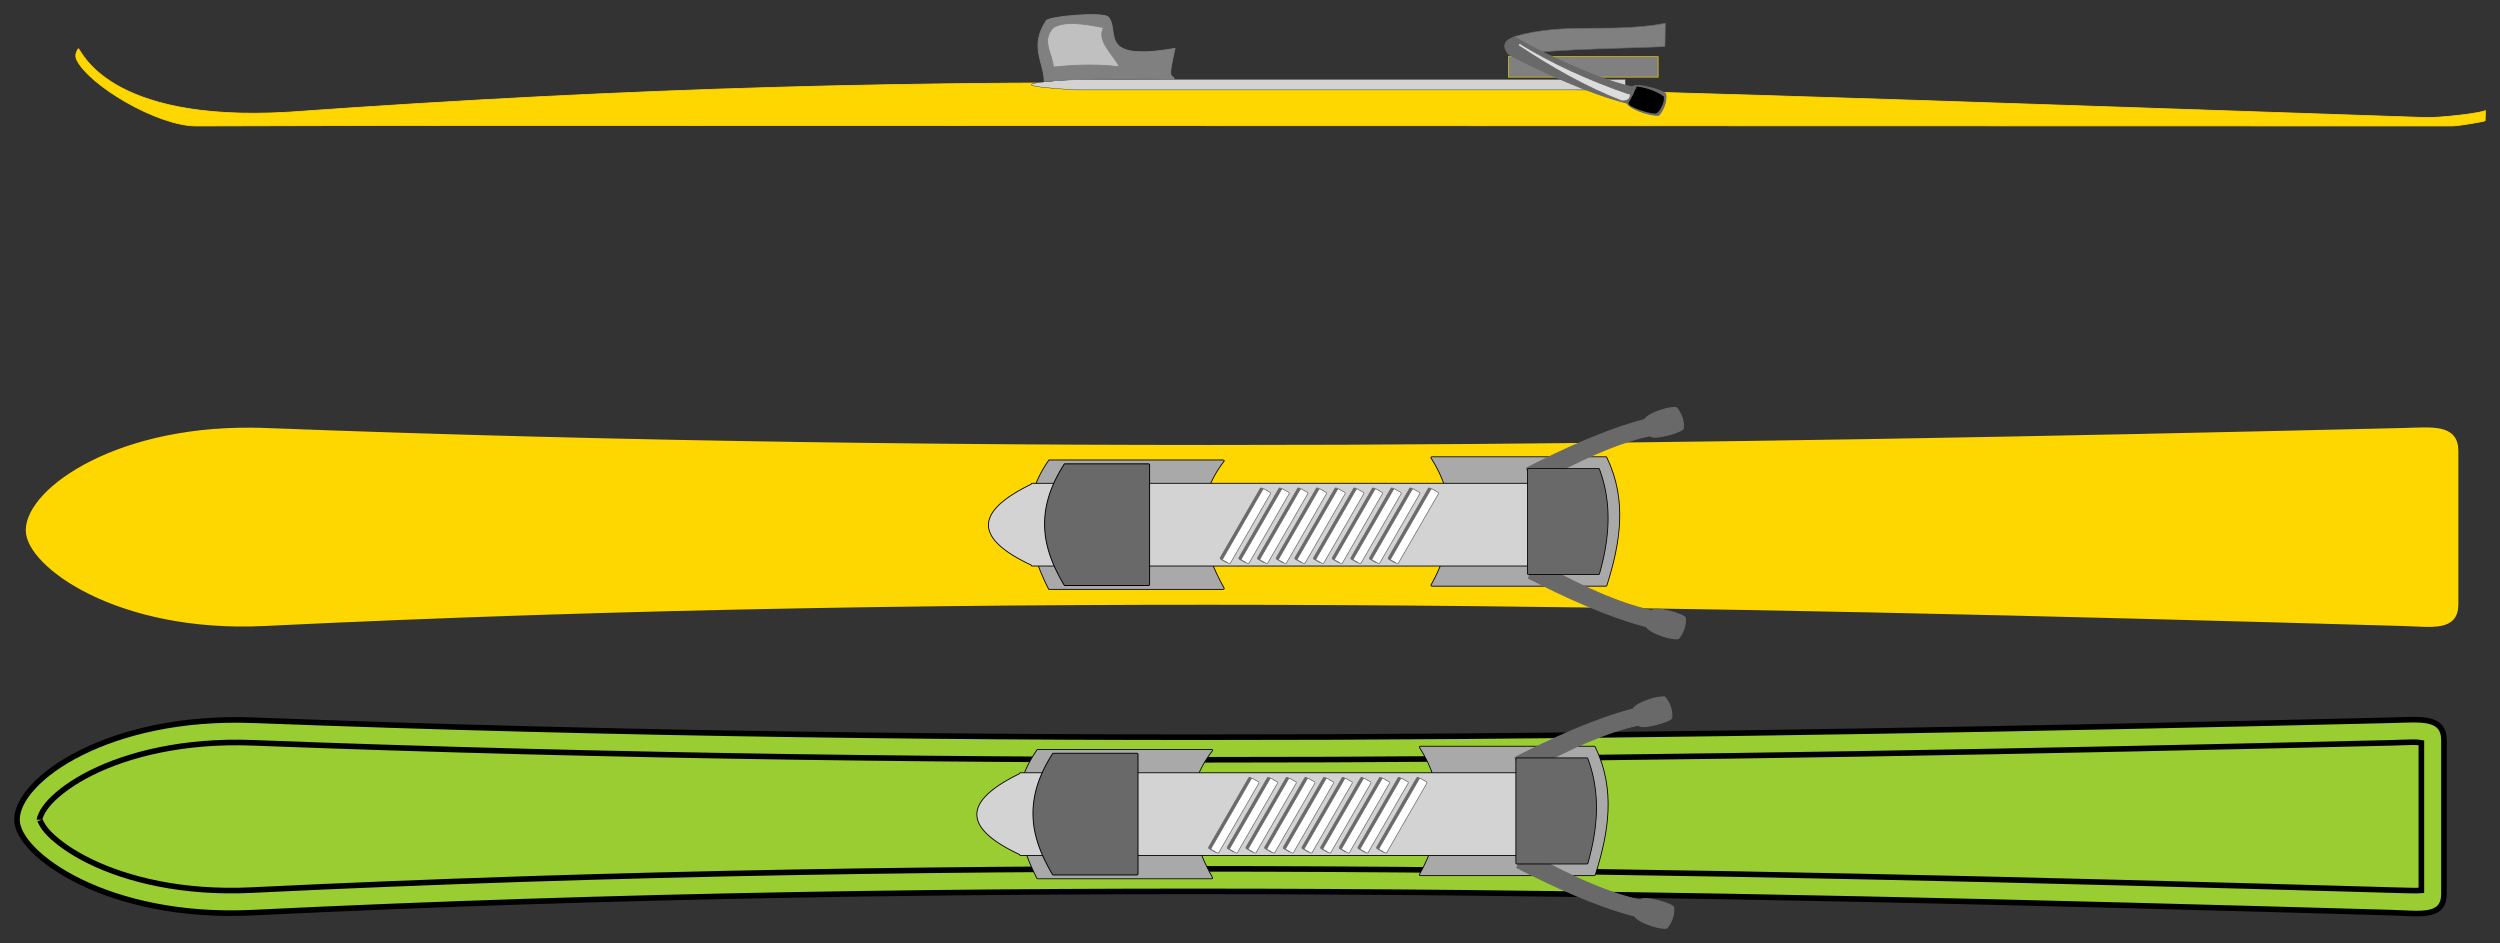 <?xml version="1.0"?>
<svg xmlns="http://www.w3.org/2000/svg" width="882.114" height="332.733" viewBox="0 0 882.114 332.733">
  <rect x="0" y="0" width="882.114" height="332.733" fill="#333333" stroke="none"/>
  <g transform="translate(-57.824 -422.953)">
    <path d="M151.38 574.956c256.378 9.827 505.891 5.926 754.391 0 10.238-.245 18.486-1.463 18.486 7.115v54.124c0 8.578-8.25 6.944-18.486 6.65-248.7-7.138-498.113-12.496-754.668 0-51.474 2.508-83.2-20.713-83.2-32.778 0-14.236 32.326-37.072 83.478-35.111z" fill="gold" stroke="gold" stroke-width="1.977"/>
    <path d="M428.04 585.256h61.362c.207 0 .5.21.374.374-11.513 14.967-8.333 29.933 0 44.9.101.181-.167.374-.374.374H428.04c-.207 0-.28-.189-.374-.374-7.5-14.967-10.362-29.933 0-44.9.118-.17.167-.374.374-.374zM563.112 584.134h61.363c.207 0 .285.187.374.374 7.165 14.966 4.697 29.933 0 44.9-.062.197-.167.374-.374.374h-61.363c-.207 0-.476-.194-.374-.375 8.98-15.964 8.98-30.93 0-44.9-.112-.173.167-.373.374-.373z" fill="#a9a9a9" stroke="#000" stroke-width=".3"/>
    <path d="M638.738 644.082c1.81 2.723 9.988 4.804 11.365 4.176 1.693-2.12 2.624-4.674 2.366-7.258-.126-1.259-10.634-4.278-11.724-2.607-14.08-2.864-31.64-12.163-41.455-17.724l-2.139 6.326c12.766 6.536 27.503 13.37 41.587 17.087z" fill="#696969" stroke="#696969" stroke-width=".374"/>
    <path d="M421.945 593.488h193.924c.207 0 .374.167.374.374v28.436a.373.373 0 01-.374.375H421.945c-.208 0-.187-.286-.375-.375-18.174-8.57-21.671-17.874 0-28.436.187-.09.167-.374.375-.374z" fill="#d3d3d3" stroke="#000" stroke-width=".307"/>
    <path d="M433.566 586.612h29.466a.42.42 0 01.421.42v42.096a.42.42 0 01-.42.42h-29.467c-.234 0-.303-.22-.421-.42-7.226-12.226-10.598-25.414 0-42.096.125-.196.187-.42.42-.42z" fill="#696969" stroke="#000" stroke-width=".338"/>
    <path d="M638.05 571.014c1.812-2.723 9.988-4.803 11.366-4.176 1.693 2.12 2.623 4.674 2.366 7.259-.126 1.258-10.635 4.277-11.724 2.606-14.08 2.864-31.64 12.163-41.456 17.724l-2.138-6.326c12.766-6.535 27.503-13.37 41.586-17.087z" fill="#696969" stroke="#696969" stroke-width=".374"/>
    <path d="M597.161 588.25h24.695c.207 0 .302.18.374.374 4.504 12.222 3.448 24.445 0 36.668-.056.2-.167.374-.374.374H597.16a.373.373 0 01-.374-.374v-36.668c0-.208.167-.374.374-.374z" fill="#696969" stroke="#000" stroke-width=".3"/>
    <rect ry=".374" transform="rotate(-60)" y="732.826" x="-292.891" height="3.092" width="28.997" fill="#696969" stroke="#696969" stroke-width=".247"/>
    <rect ry=".374" transform="rotate(-60)" y="738.53" x="-289.598" height="3.092" width="28.997" fill="#696969" stroke="#696969" stroke-width=".247"/>
    <rect ry=".374" transform="rotate(-60)" y="744.234" x="-286.305" height="3.092" width="28.997" fill="#696969" stroke="#696969" stroke-width=".247"/>
    <rect ry=".374" transform="rotate(-60)" y="749.938" x="-283.012" height="3.092" width="28.997" fill="#696969" stroke="#696969" stroke-width=".247"/>
    <rect ry=".374" transform="rotate(-60)" y="755.643" x="-279.718" height="3.092" width="28.997" fill="#696969" stroke="#696969" stroke-width=".247"/>
    <rect ry=".374" transform="rotate(-60)" y="761.347" x="-276.425" height="3.092" width="28.997" fill="#696969" stroke="#696969" stroke-width=".247"/>
    <rect ry=".374" transform="rotate(-60)" y="767.051" x="-273.132" height="3.092" width="28.997" fill="#696969" stroke="#696969" stroke-width=".247"/>
    <rect ry=".374" transform="rotate(-60)" y="772.755" x="-269.839" height="3.092" width="28.997" fill="#696969" stroke="#696969" stroke-width=".247"/>
    <rect ry=".374" transform="rotate(-60)" y="778.459" x="-266.545" height="3.092" width="28.997" fill="#696969" stroke="#696969" stroke-width=".247"/>
    <rect ry=".374" transform="rotate(-60)" y="784.163" x="-263.252" height="3.092" width="28.997" fill="#696969" stroke="#696969" stroke-width=".247"/>
    <rect ry=".374" transform="rotate(-60)" y="733.783" x="-292.767" height="3.092" width="28.997" fill="#fff" stroke="#696969" stroke-width=".247"/>
    <rect ry=".374" transform="rotate(-60)" y="739.487" x="-289.473" height="3.092" width="28.997" fill="#fff" stroke="#696969" stroke-width=".247"/>
    <rect ry=".374" transform="rotate(-60)" y="745.192" x="-286.18" height="3.092" width="28.997" fill="#fff" stroke="#696969" stroke-width=".247"/>
    <rect ry=".374" transform="rotate(-60)" y="750.896" x="-282.887" height="3.092" width="28.997" fill="#fff" stroke="#696969" stroke-width=".247"/>
    <rect ry=".374" transform="rotate(-60)" y="756.6" x="-279.593" height="3.092" width="28.997" fill="#fff" stroke="#696969" stroke-width=".247"/>
    <rect ry=".374" transform="rotate(-60)" y="762.304" x="-276.3" height="3.092" width="28.997" fill="#fff" stroke="#696969" stroke-width=".247"/>
    <rect ry=".374" transform="rotate(-60)" y="768.008" x="-273.007" height="3.092" width="28.997" fill="#fff" stroke="#696969" stroke-width=".247"/>
    <rect ry=".374" transform="rotate(-60)" y="773.712" x="-269.714" height="3.092" width="28.997" fill="#fff" stroke="#696969" stroke-width=".247"/>
    <rect ry=".374" transform="rotate(-60)" y="779.416" x="-266.42" height="3.092" width="28.997" fill="#fff" stroke="#696969" stroke-width=".247"/>
    <rect ry=".374" transform="rotate(-60)" y="785.12" x="-263.127" height="3.092" width="28.997" fill="#fff" stroke="#696969" stroke-width=".247"/>
    <path d="M147.29 677.084c256.376 9.827 505.89 5.926 754.39 0 10.238-.245 18.485-1.463 18.485 7.115v54.124c0 8.578-8.248 6.944-18.485 6.65-248.7-7.138-498.114-12.496-754.668 0-51.474 2.508-83.2-20.713-83.2-32.778 0-14.236 32.325-37.072 83.477-35.111z" fill="#9acd32" stroke="#000" stroke-width="1.977"/>
    <path d="M908.928 684.834c-1.908.012-4.314.152-7.051.217-248.544 5.928-498.245 9.833-754.9-.004-24.332-.933-43.948 4.083-57.051 10.636-6.552 3.277-11.458 6.962-14.442 10.165-2.983 3.202-3.713 5.791-3.713 6.34 0-.471.52 1.982 3.471 4.978 2.952 2.996 7.832 6.546 14.348 9.723 13.032 6.352 32.558 11.322 57.023 10.13 256.916-12.514 506.564-7.145 755.303-.006 4.953.143 8.554.265 10.281.12v-52.05c-.531-.08-1.097-.264-3.27-.25z" fill="#9acd32" stroke="#000" stroke-width="1.977"/>
    <path d="M423.948 687.384h61.363c.207 0 .5.21.374.375-11.513 14.966-8.333 29.933 0 44.899.1.181-.167.374-.374.374h-61.363c-.207 0-.281-.189-.374-.374-7.5-14.966-10.362-29.933 0-44.9.118-.17.167-.374.374-.374zM559.02 686.262h61.363c.208 0 .285.187.375.374 7.165 14.967 4.696 29.933 0 44.9-.062.197-.167.374-.375.374h-61.362c-.207 0-.476-.194-.374-.374 8.98-15.965 8.98-30.931 0-44.9-.112-.174.167-.374.374-.374z" fill="#a9a9a9" stroke="#000" stroke-width=".3"/>
    <path d="M634.646 746.21c1.811 2.723 9.988 4.804 11.365 4.176 1.694-2.12 2.624-4.674 2.366-7.258-.125-1.259-10.634-4.278-11.724-2.607-14.079-2.864-31.64-12.163-41.455-17.724l-2.138 6.326c12.766 6.536 27.503 13.37 41.586 17.087z" fill="#696969" stroke="#696969" stroke-width=".374"/>
    <path d="M417.853 695.616h193.925c.207 0 .374.167.374.374v28.437a.373.373 0 01-.374.374H417.853c-.207 0-.186-.286-.374-.374-18.175-8.57-21.672-17.874 0-28.437.186-.09.167-.374.374-.374z" fill="#d3d3d3" stroke="#000" stroke-width=".307"/>
    <path d="M429.474 688.74h29.467a.42.42 0 01.421.42v42.096a.42.42 0 01-.42.421h-29.468c-.233 0-.302-.22-.42-.421-7.226-12.225-10.599-25.414 0-42.095.124-.197.187-.421.42-.421z" fill="#696969" stroke="#000" stroke-width=".338"/>
    <path d="M633.96 673.142c1.81-2.723 9.987-4.803 11.364-4.176 1.694 2.12 2.624 4.674 2.366 7.259-.125 1.258-10.634 4.277-11.724 2.606-14.08 2.864-31.64 12.163-41.455 17.724l-2.138-6.326c12.765-6.535 27.502-13.37 41.586-17.087z" fill="#696969" stroke="#696969" stroke-width=".374"/>
    <path d="M593.07 690.378h24.694c.208 0 .303.18.375.374 4.504 12.222 3.448 24.445 0 36.668-.057.2-.167.374-.375.374H593.07a.373.373 0 01-.375-.374v-36.668c0-.207.167-.374.375-.374z" fill="#696969" stroke="#000" stroke-width=".3"/>
    <rect ry=".374" transform="rotate(-60)" y="780.347" x="-383.383" height="3.092" width="28.997" fill="#696969" stroke="#696969" stroke-width=".247"/>
    <rect ry=".374" transform="rotate(-60)" y="786.051" x="-380.089" height="3.092" width="28.997" fill="#696969" stroke="#696969" stroke-width=".247"/>
    <rect ry=".374" transform="rotate(-60)" y="791.755" x="-376.796" height="3.092" width="28.997" fill="#696969" stroke="#696969" stroke-width=".247"/>
    <rect ry=".374" transform="rotate(-60)" y="797.459" x="-373.503" height="3.092" width="28.997" fill="#696969" stroke="#696969" stroke-width=".247"/>
    <rect ry=".374" transform="rotate(-60)" y="803.163" x="-370.21" height="3.092" width="28.997" fill="#696969" stroke="#696969" stroke-width=".247"/>
    <rect ry=".374" transform="rotate(-60)" y="808.867" x="-366.916" height="3.092" width="28.997" fill="#696969" stroke="#696969" stroke-width=".247"/>
    <rect ry=".374" transform="rotate(-60)" y="814.572" x="-363.623" height="3.092" width="28.997" fill="#696969" stroke="#696969" stroke-width=".247"/>
    <rect ry=".374" transform="rotate(-60)" y="820.276" x="-360.33" height="3.092" width="28.997" fill="#696969" stroke="#696969" stroke-width=".247"/>
    <rect ry=".374" transform="rotate(-60)" y="825.98" x="-357.036" height="3.092" width="28.997" fill="#696969" stroke="#696969" stroke-width=".247"/>
    <rect ry=".374" transform="rotate(-60)" y="831.684" x="-353.743" height="3.092" width="28.997" fill="#696969" stroke="#696969" stroke-width=".247"/>
    <rect ry=".374" transform="rotate(-60)" y="781.304" x="-383.258" height="3.092" width="28.997" fill="#fff" stroke="#696969" stroke-width=".247"/>
    <rect ry=".374" transform="rotate(-60)" y="787.008" x="-379.964" height="3.092" width="28.997" fill="#fff" stroke="#696969" stroke-width=".247"/>
    <rect ry=".374" transform="rotate(-60)" y="792.712" x="-376.671" height="3.092" width="28.997" fill="#fff" stroke="#696969" stroke-width=".247"/>
    <rect ry=".374" transform="rotate(-60)" y="798.416" x="-373.378" height="3.092" width="28.997" fill="#fff" stroke="#696969" stroke-width=".247"/>
    <rect ry=".374" transform="rotate(-60)" y="804.121" x="-370.085" height="3.092" width="28.997" fill="#fff" stroke="#696969" stroke-width=".247"/>
    <rect ry=".374" transform="rotate(-60)" y="809.825" x="-366.791" height="3.092" width="28.997" fill="#fff" stroke="#696969" stroke-width=".247"/>
    <rect ry=".374" transform="rotate(-60)" y="815.529" x="-363.498" height="3.092" width="28.997" fill="#fff" stroke="#696969" stroke-width=".247"/>
    <rect ry=".374" transform="rotate(-60)" y="821.233" x="-360.205" height="3.092" width="28.997" fill="#fff" stroke="#696969" stroke-width=".247"/>
    <rect ry=".374" transform="rotate(-60)" y="826.937" x="-356.912" height="3.092" width="28.997" fill="#fff" stroke="#696969" stroke-width=".247"/>
    <rect ry=".374" transform="rotate(-60)" y="832.641" x="-353.618" height="3.092" width="28.997" fill="#fff" stroke="#696969" stroke-width=".247"/>
    <path d="M159.463 462.539c244.924-17.5 399.825-10.014 754.129 1.885 5.61.188 21.182-1.736 21.204-2.54l-.102 3.672c-.006.197-9.42 1.837-11.654 1.837l-723.317-.185-72.576.185c-13.673.035-37.891-14.305-42.262-23.392-.722-1.501-.031-2.979.573-3.857.916-.088 9.385 26.195 74.005 22.395z" fill="gold" stroke="gold" stroke-width=".284"/>
    <path d="M437.09 450.942h193.925c.207 0 .374.022.374.048v3.641c0 .027-.167.048-.374.048H437.09c-.207 0-.187-.036-.374-.048-18.175-1.097-21.672-2.288 0-3.64.186-.012.167-.049.374-.049z" fill="#d3d3d3" stroke="#000" stroke-width=".11"/>
    <path d="M426.87 430.429c-.046-1.608 20.31-3.45 22.037-1.413 4.232 4.993-4.344 15.83 23.496 11.025-2.782 12.274-1.108 8.52-.232 10.843-15.24-.22-30.92-.432-45.88.753-.079-6.75-5.298-12.105.578-21.208z" fill="gray" stroke="gray" stroke-width=".329"/>
    <path fill="gray" stroke="gold" stroke-width=".212" d="M590.058 442.923h52.832v7.251h-52.832z"/>
    <path d="M592.125 435.883c18.03-5.25 32.993-1.065 53.3-4.682l-.134 8.187c-20.33.89-47.121.887-53.166 3.746z" fill="gray" stroke="#696969" stroke-width=".212"/>
    <path d="M631.866 459.338c1.81 2.723 9.988 4.803 11.365 4.176 1.693-2.12 2.624-4.674 2.366-7.258-.126-1.259-10.634-4.278-11.724-2.607-14.08-2.864-40.063-16.074-41.455-17.724-4.5 1.517-4.3 3.768-2.139 6.326 12.766 6.536 27.503 13.37 41.587 17.087z" fill="#696969" stroke="#696969" stroke-width=".374"/>
    <path d="M593.893 438.166c10.834 6.918 25.571 13.48 38.495 17.89.939-.864 1.42 2.884-2.363 2.493-12.327-4.707-25.362-12.164-36.458-19.536z" fill="#dcdcdc" stroke="#696969" stroke-width=".3"/>
    <path d="M635.234 453.96c3.09.352 6.496 1.48 9.168 3.292.223.986-.582 3.716-2.116 5.094-.308.925-10.37-2.182-9.247-3.213.303-.279 2.95-5.078 2.195-5.173z" stroke="#000"/>
    <path d="M429.493 432.704c3.826-2.365 10.539-1.448 17.72 0-2.475 4.557 2.996 9.07 5.616 13.782-9.508-1.019-16.566-.54-23.336.115-.205-4.626-4.462-9.133 0-13.897z" fill="silver" stroke="gray" stroke-width=".3"/>
  </g>
</svg>
